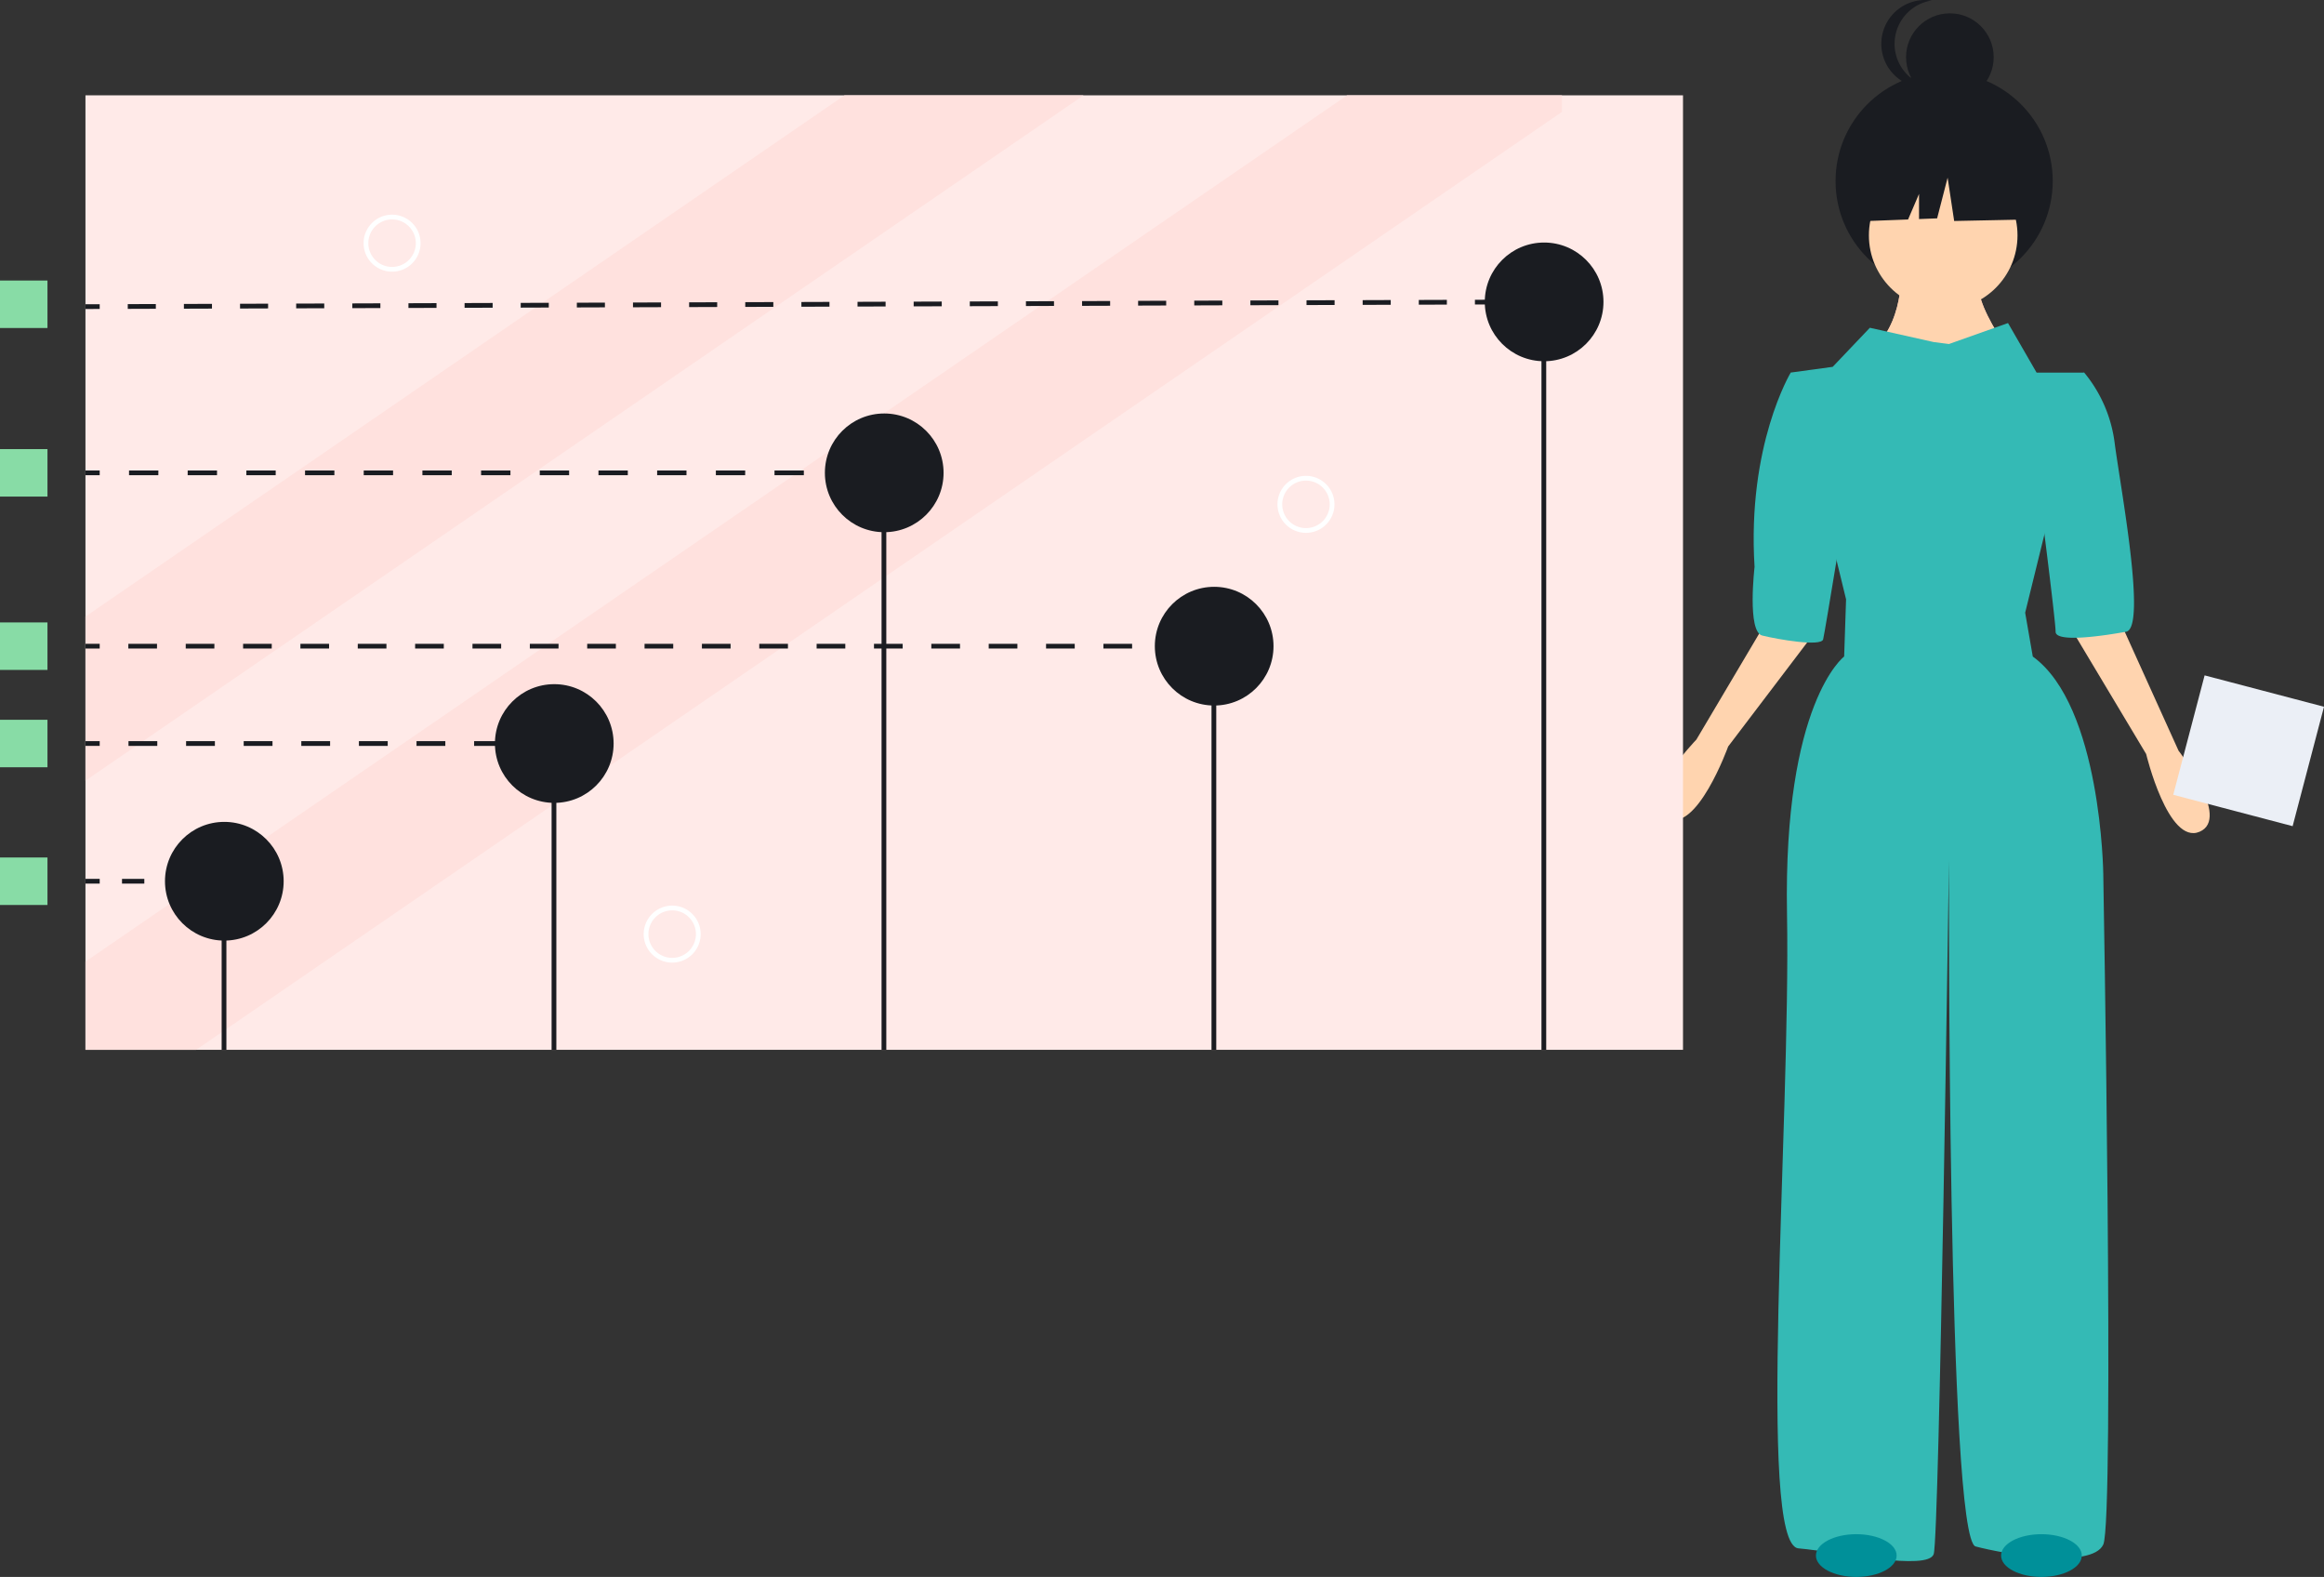<svg xmlns="http://www.w3.org/2000/svg" width="271.833" height="184.403" viewBox="0 0 271.833 184.403">
  <rect x="0" y="0" width="271.833" height="184.403" fill="#333333" stroke="none"/>
  <g id="Groupe_170" data-name="Groupe 170" transform="translate(0 0)">
    <circle id="Ellipse_41" data-name="Ellipse 41" cx="12.702" cy="12.702" r="12.702" transform="translate(214.701 8.468)" fill="#1a1c21"/>
    <path id="Tracé_359" data-name="Tracé 359" d="M867.071,232.425s.223,7.354-4.68,9.582,19.165,2.006,19.165,2.006-7.131-8.691-5.125-11.588Z" transform="translate(-644.682 -200.447)" fill="#ffb8b8"/>
    <path id="Tracé_360" data-name="Tracé 360" d="M867.071,232.425s.223,7.354-4.68,9.582,19.165,2.006,19.165,2.006-7.131-8.691-5.125-11.588Z" transform="translate(-644.682 -200.447)" fill="#ffd4af"/>
    <circle id="Ellipse_42" data-name="Ellipse 42" cx="8.691" cy="8.691" r="8.691" transform="translate(218.601 18.83)" fill="#ffd4af"/>
    <path id="Tracé_361" data-name="Tracé 361" d="M847.037,255.521l-7.465-1.671-4.346,4.568-4.9.669,6.463,26.519-.223,6.685s-7.131,5.348-6.685,30.084-3.566,73.762,1.337,74.208,15.154,2.674,15.822.669,1.783-81.116,1.783-81.116-.223,79.333,3.12,80.225,13.594,2.674,14.931-.223,0-78.442,0-78.442-.223-19.61-8.245-25.4l-.891-5.125,6.908-28.079h-5.571l-3.343-5.794-6.908,2.451Z" transform="translate(-620.859 -215.521)" fill="#34bab5"/>
    <path id="Tracé_362" data-name="Tracé 362" d="M792.552,370.725,783,386.838s-6.985,7.167-3.49,9.147,7.212-8.346,7.212-8.346L797,374.11Z" transform="translate(-584.582 -300.347)" fill="#ffd4af"/>
    <path id="Tracé_363" data-name="Tracé 363" d="M957.48,371.959l7.723,17.065s6.156,7.891,2.464,9.475-6.252-9.087-6.252-9.087l-8.727-14.576Z" transform="translate(-710.383 -301.238)" fill="#ffd4af"/>
    <path id="Tracé_364" data-name="Tracé 364" d="M825.711,275.72l-2.9-1.56s-5.125,8.468-4.234,22.73c0,0-.891,7.577.891,8.022s6.908,1.337,7.131.446,2.9-17.382,2.9-17.382Z" transform="translate(-613.35 -230.594)" fill="#34bab5"/>
    <path id="Tracé_365" data-name="Tracé 365" d="M941.422,275.275l2.674-1.114a16.049,16.049,0,0,1,3.566,8.245c.668,5.125,3.788,21.616,1.337,22.062s-8.245,1.337-8.245,0-2.005-16.936-2.005-16.936Z" transform="translate(-700.314 -230.594)" fill="#34bab5"/>
    <path id="Tracé_366" data-name="Tracé 366" d="M804.5,62.176,798.049,58.8l-8.9,1.381-1.842,8.134,4.585-.176,1.281-2.989v2.939l2.115-.081,1.228-4.758.767,5.065,7.521-.154Z" transform="translate(-568.708 -42.474)" fill="#1a1c21"/>
    <circle id="Ellipse_43" data-name="Ellipse 43" cx="5.125" cy="5.125" r="5.125" transform="translate(222.947 1.56)" fill="#1a1c21"/>
    <path id="Tracé_367" data-name="Tracé 367" d="M874.1,122.376a5.127,5.127,0,0,1,4.345-5.066,5.125,5.125,0,1,0,0,10.133A5.127,5.127,0,0,1,874.1,122.376Z" transform="translate(-652.495 -117.251)" fill="#1a1c21"/>
    <rect id="Rectangle_164" data-name="Rectangle 164" width="186.861" height="111.617" transform="translate(9.996 11.147)" fill="#ffeae8"/>
    <path id="Tracé_372" data-name="Tracé 372" d="M152.748,40.147,36,120.294V101.1l88.785-60.951Z" transform="translate(-26.004 -29)" fill="#ffe1de"/>
    <path id="Tracé_373" data-name="Tracé 373" d="M208.7,40.147v1.941L48.939,151.764H36V141.452l147.567-101.3Z" transform="translate(-26.004 -29)" fill="#ffe1de"/>
    <rect id="Rectangle_165" data-name="Rectangle 165" width="0.555" height="19.713" transform="translate(25.926 103.05)" fill="#1a1c21"/>
    <circle id="Ellipse_46" data-name="Ellipse 46" cx="6.941" cy="6.941" r="6.941" transform="translate(19.297 96.109)" fill="#1a1c21"/>
    <rect id="Rectangle_166" data-name="Rectangle 166" width="0.555" height="36.65" transform="translate(64.52 86.113)" fill="#1a1c21"/>
    <circle id="Ellipse_47" data-name="Ellipse 47" cx="6.941" cy="6.941" r="6.941" transform="translate(57.891 80.005)" fill="#1a1c21"/>
    <rect id="Rectangle_167" data-name="Rectangle 167" width="0.555" height="67.47" transform="translate(103.114 55.294)" fill="#1a1c21"/>
    <circle id="Ellipse_48" data-name="Ellipse 48" cx="6.941" cy="6.941" r="6.941" transform="translate(96.485 48.352)" fill="#1a1c21"/>
    <rect id="Rectangle_168" data-name="Rectangle 168" width="0.555" height="47.201" transform="translate(141.708 75.562)" fill="#1a1c21"/>
    <circle id="Ellipse_49" data-name="Ellipse 49" cx="6.941" cy="6.941" r="6.941" transform="translate(135.078 68.621)" fill="#1a1c21"/>
    <rect id="Rectangle_169" data-name="Rectangle 169" width="0.555" height="87.461" transform="translate(180.302 35.303)" fill="#1a1c21"/>
    <circle id="Ellipse_50" data-name="Ellipse 50" cx="6.941" cy="6.941" r="6.941" transform="translate(173.672 28.361)" fill="#1a1c21"/>
    <rect id="Rectangle_170" data-name="Rectangle 170" width="1.666" height="0.555" transform="translate(9.996 102.772)" fill="#1a1c21"/>
    <path id="Tracé_374" data-name="Tracé 374" d="M139.23,487.954h-2.61V487.4h2.61Zm-5.22,0H131.4V487.4h2.61Z" transform="translate(-117.129 -384.626)" fill="#1a1c21"/>
    <rect id="Rectangle_171" data-name="Rectangle 171" width="1.666" height="0.555" transform="translate(24.711 102.772)" fill="#1a1c21"/>
    <rect id="Rectangle_172" data-name="Rectangle 172" width="1.666" height="0.555" transform="translate(9.996 86.668)" fill="#1a1c21"/>
    <path id="Tracé_375" data-name="Tracé 375" d="M177.929,429.954H174.56V429.4h3.369Zm-6.738,0h-3.369V429.4h3.369Zm-6.738,0h-3.369V429.4h3.369Zm-6.738,0h-3.369V429.4h3.369Zm-6.738,0h-3.369V429.4h3.369Zm-6.738,0h-3.369V429.4h3.369Zm-6.738,0h-3.369V429.4H137.5Z" transform="translate(-119.103 -342.73)" fill="#1a1c21"/>
    <rect id="Rectangle_173" data-name="Rectangle 173" width="1.666" height="0.555" transform="translate(62.194 86.668)" fill="#1a1c21"/>
    <rect id="Rectangle_174" data-name="Rectangle 174" width="1.666" height="0.555" transform="translate(9.996 75.285)" fill="#1a1c21"/>
    <path id="Tracé_376" data-name="Tracé 376" d="M251.484,388.954h-3.354V388.4h3.354Zm-6.709,0H241.42V388.4h3.354Zm-6.709,0h-3.354V388.4h3.354Zm-6.709,0H228V388.4h3.354Zm-6.709,0h-3.354V388.4h3.354Zm-6.709,0h-3.354V388.4h3.354Zm-6.709,0h-3.354V388.4h3.354Zm-6.709,0h-3.354V388.4h3.354Zm-6.709,0h-3.354V388.4h3.354Zm-6.709,0h-3.354V388.4h3.354Zm-6.709,0h-3.354V388.4H184.4Zm-6.709,0h-3.354V388.4h3.354Zm-6.709,0h-3.354V388.4h3.354Zm-6.709,0h-3.354V388.4h3.354Zm-6.709,0h-3.354V388.4h3.354Zm-6.709,0H147.5V388.4h3.354Zm-6.709,0H140.79V388.4h3.354Zm-6.709,0h-3.354V388.4h3.354Z" transform="translate(-119.065 -313.114)" fill="#1a1c21"/>
    <rect id="Rectangle_175" data-name="Rectangle 175" width="1.666" height="0.555" transform="translate(135.773 75.285)" fill="#1a1c21"/>
    <rect id="Rectangle_176" data-name="Rectangle 176" width="1.666" height="0.555" transform="translate(9.996 55.016)" fill="#1a1c21"/>
    <path id="Tracé_377" data-name="Tracé 377" d="M213.291,315.954h-3.432V315.4h3.432Zm-6.863,0H203V315.4h3.432Zm-6.864,0h-3.432V315.4h3.432Zm-6.864,0h-3.432V315.4H192.7Zm-6.864,0h-3.432V315.4h3.432Zm-6.864,0h-3.432V315.4h3.432Zm-6.864,0h-3.432V315.4h3.432Zm-6.864,0h-3.432V315.4h3.432Zm-6.864,0h-3.432V315.4h3.432Zm-6.864,0h-3.432V315.4h3.432Zm-6.864,0h-3.432V315.4h3.432Zm-6.864,0H134.36V315.4h3.432Z" transform="translate(-119.267 -260.382)" fill="#1a1c21"/>
    <rect id="Rectangle_177" data-name="Rectangle 177" width="1.666" height="0.555" transform="translate(97.456 55.016)" fill="#1a1c21"/>
    <rect id="Rectangle_178" data-name="Rectangle 178" width="1.666" height="0.555" transform="translate(9.995 35.58) rotate(-0.196)" fill="#1a1c21"/>
    <path id="Tracé_378" data-name="Tracé 378" d="M133.822,244.534l0-.555,3.283-.011,0,.555Zm6.566-.021,0-.555,3.283-.011,0,.555Zm6.566-.021,0-.555,3.283-.011,0,.555Zm6.566-.021,0-.555,3.283-.011,0,.555Zm6.566-.021,0-.555,3.283-.011,0,.555Zm6.566-.021,0-.555,3.283-.011,0,.555Zm6.566-.021,0-.555,3.283-.011,0,.555Zm6.566-.021,0-.555,3.283-.011,0,.555Zm6.566-.021,0-.555,3.283-.011,0,.555Zm6.566-.021,0-.555,3.283-.011,0,.555Zm6.566-.021,0-.555,3.283-.011,0,.555Zm6.566-.021,0-.555,3.283-.011,0,.555Zm6.566-.021,0-.555,3.283-.011,0,.555Zm6.566-.021,0-.555,3.283-.011,0,.555Zm6.566-.021,0-.555,3.283-.011,0,.555Zm6.566-.021,0-.555,3.283-.011,0,.555Zm6.566-.021,0-.555,3.283-.011,0,.555Zm6.566-.021,0-.555,3.283-.011,0,.555ZM252,244.15l0-.555,3.283-.011,0,.555Zm6.566-.021,0-.555,3.283-.011,0,.555Zm6.566-.021,0-.555,3.283-.011,0,.555Zm6.566-.021,0-.555,3.283-.011,0,.555Zm6.566-.021,0-.555,3.283-.011,0,.555Zm6.566-.021,0-.555,3.283-.011,0,.555Zm6.566-.021,0-.555,3.283-.011,0,.555Z" transform="translate(-118.877 -208.415)" fill="#1a1c21"/>
    <rect id="Rectangle_179" data-name="Rectangle 179" width="1.666" height="0.555" transform="translate(179.087 35.03) rotate(-0.168)" fill="#1a1c21"/>
    <rect id="Rectangle_180" data-name="Rectangle 180" width="5.553" height="5.553" transform="translate(0 32.804)" fill="#88dca6"/>
    <rect id="Rectangle_181" data-name="Rectangle 181" width="5.553" height="5.553" transform="translate(0 52.517)" fill="#88dca6"/>
    <rect id="Rectangle_182" data-name="Rectangle 182" width="5.553" height="5.553" transform="translate(0 72.786)" fill="#88dca6"/>
    <rect id="Rectangle_183" data-name="Rectangle 183" width="5.553" height="5.553" transform="translate(0 84.17)" fill="#88dca6"/>
    <rect id="Rectangle_184" data-name="Rectangle 184" width="5.553" height="5.553" transform="translate(0 100.273)" fill="#88dca6"/>
    <rect id="Rectangle_185" data-name="Rectangle 185" width="14.438" height="14.438" transform="translate(271.833 82.646) rotate(104.723)" fill="#ebeff6"/>
    <ellipse id="Ellipse_51" data-name="Ellipse 51" cx="4.72" cy="2.499" rx="4.72" ry="2.499" transform="translate(212.405 179.405)" fill="#009099"/>
    <ellipse id="Ellipse_52" data-name="Ellipse 52" cx="4.72" cy="2.499" rx="4.72" ry="2.499" transform="translate(234.062 179.405)" fill="#009099"/>
    <path id="Tracé_380" data-name="Tracé 380" d="M621.5,324.333A3.332,3.332,0,1,1,624.836,321,3.332,3.332,0,0,1,621.5,324.333Zm0-6.108A2.777,2.777,0,1,0,624.281,321,2.777,2.777,0,0,0,621.5,318.225Z" transform="translate(-468.747 -262.023)" fill="#fff"/>
    <path id="Tracé_381" data-name="Tracé 381" d="M354.5,505.333A3.332,3.332,0,1,1,357.836,502,3.332,3.332,0,0,1,354.5,505.333Zm0-6.108A2.777,2.777,0,1,0,357.281,502,2.777,2.777,0,0,0,354.5,499.225Z" transform="translate(-275.88 -392.768)" fill="#fff"/>
    <path id="Tracé_382" data-name="Tracé 382" d="M236.5,214.333A3.332,3.332,0,1,1,239.836,211,3.332,3.332,0,0,1,236.5,214.333Zm0-6.108A2.777,2.777,0,1,0,239.281,211,2.777,2.777,0,0,0,236.5,208.225Z" transform="translate(-190.644 -182.565)" fill="#fff"/>
  </g>
</svg>
